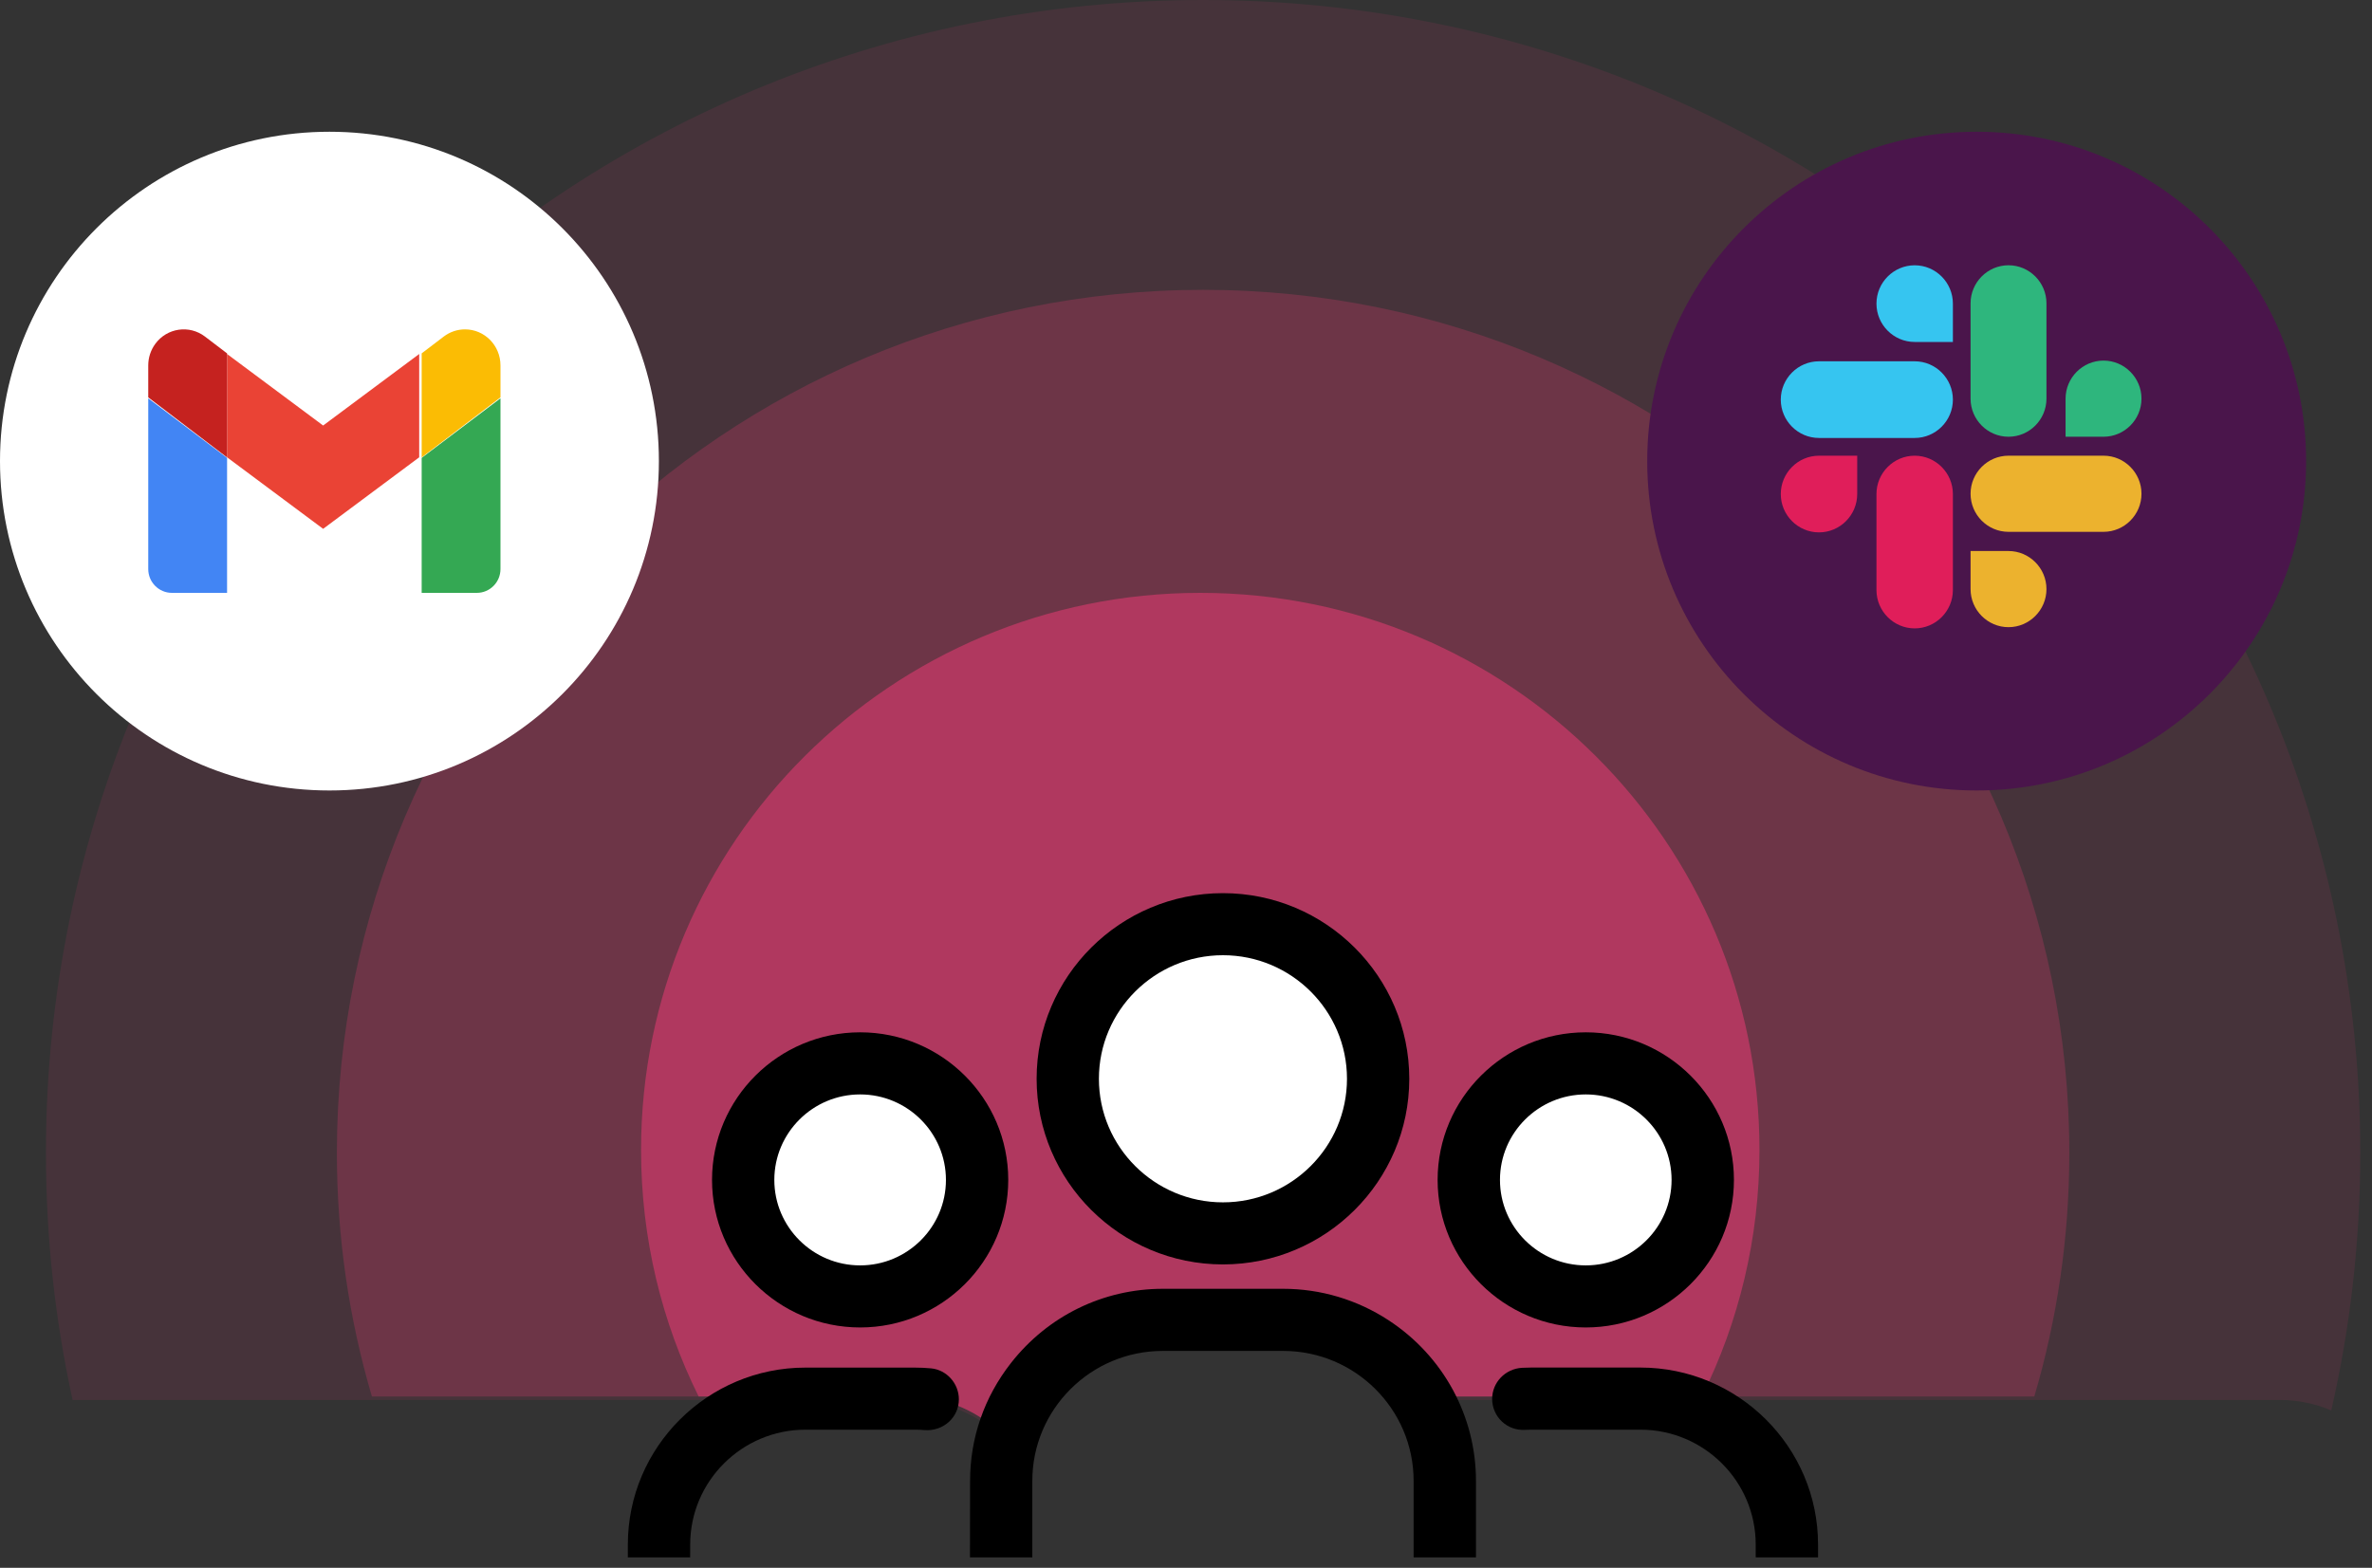 <svg width="180" height="119" viewBox="0 0 180 119" fill="none" xmlns="http://www.w3.org/2000/svg">
<rect x="0" y="0" width="180" height="119" fill="#333333" stroke="none"/>
<path opacity="0.1" fill-rule="evenodd" clip-rule="evenodd" d="M176.909 107.056C178.35 100.768 179.111 94.223 179.111 87.5C179.111 39.175 139.796 0 91.298 0C42.801 0 3.486 39.175 3.486 87.5C3.486 93.941 4.184 100.219 5.51 106.263H69C71.801 106.263 74.334 107.415 76.149 109.271C76.968 104.572 81.067 101 86 101H100C103.809 101 107.121 103.13 108.809 106.263H173C174.387 106.263 175.708 106.546 176.909 107.056Z" fill="#F53B78"/>
<path opacity="0.222" fill-rule="evenodd" clip-rule="evenodd" d="M154.374 106C156.104 100.133 157.032 93.925 157.032 87.5C157.032 51.325 127.602 22 91.298 22C54.995 22 25.564 51.325 25.564 87.5C25.564 93.925 26.493 100.133 28.223 106H69C71.823 106 74.372 107.169 76.19 109.05C77.097 104.461 81.144 101 86 101H100C103.701 101 106.933 103.011 108.662 106H154.374Z" fill="#F53B78"/>
<path opacity="0.496" fill-rule="evenodd" clip-rule="evenodd" d="M129.146 106C131.945 100.358 133.518 94.004 133.518 87.285C133.518 63.931 114.519 45 91.082 45C67.646 45 48.647 63.931 48.647 87.285C48.647 94.004 50.219 100.358 53.019 106H69C71.822 106 74.372 107.169 76.19 109.05C77.097 104.461 81.144 101 86 101H100C103.701 101 106.933 103.011 108.662 106H129.146Z" fill="#F53B78"/>
<circle cx="66" cy="90" r="9" fill="white"/>
<circle cx="120" cy="90" r="9" fill="white"/>
<circle cx="93.5" cy="82.5" r="11.5" fill="white"/>
<path d="M65.272 100.758C71.469 100.758 76.511 95.735 76.511 89.555C76.511 83.38 71.469 78.356 65.272 78.356C59.074 78.356 54.033 83.38 54.033 89.559C54.033 95.735 59.074 100.758 65.272 100.758ZM65.272 83.07C68.862 83.07 71.783 85.981 71.783 89.559C71.783 93.137 68.862 96.047 65.272 96.047C61.681 96.047 58.76 93.137 58.76 89.559C58.76 85.981 61.681 83.07 65.272 83.07Z" fill="black"/>
<path d="M52.375 117.242C52.375 112.43 56.303 108.516 61.133 108.516H69.412C69.659 108.516 69.906 108.527 70.149 108.547C70.835 108.605 71.514 108.375 72.011 107.922C72.498 107.477 72.764 106.867 72.764 106.211C72.764 105.008 71.839 103.977 70.659 103.863C70.247 103.824 69.832 103.805 69.408 103.805H61.129C53.696 103.801 47.643 109.832 47.643 117.243V118.211H52.374L52.375 117.242Z" fill="black"/>
<path d="M73.606 118.211H78.338V112.406C78.338 106.965 82.78 102.539 88.24 102.539H97.371C102.832 102.539 107.273 106.965 107.273 112.406V118.211H112.005V112.406C112.005 107.484 109.523 102.925 105.372 100.211C102.984 98.648 100.217 97.824 97.374 97.824H88.244C83.724 97.824 79.526 99.875 76.723 103.449C74.689 106.043 73.615 109.141 73.615 112.406L73.606 118.211Z" fill="black"/>
<path d="M124.475 103.801H116.195C115.964 103.801 115.733 103.809 115.505 103.82C114.231 103.891 113.232 104.926 113.232 106.184C113.232 106.832 113.502 107.457 113.973 107.898C114.447 108.344 115.07 108.566 115.713 108.531C115.874 108.52 116.035 108.516 116.195 108.516H124.475C129.305 108.516 133.233 112.43 133.233 117.242V118.211H137.964V117.242C137.964 109.832 131.912 103.801 124.475 103.801L124.475 103.801Z" fill="black"/>
<path d="M120.337 100.758C126.535 100.758 131.58 95.735 131.58 89.555C131.58 83.38 126.539 78.356 120.337 78.356C114.135 78.356 109.094 83.38 109.094 89.559C109.094 95.735 114.139 100.758 120.337 100.758ZM120.337 83.07C123.928 83.07 126.848 85.981 126.848 89.559C126.848 93.137 123.928 96.047 120.337 96.047C116.746 96.047 113.826 93.137 113.826 89.559C113.826 85.981 116.746 83.07 120.337 83.07Z" fill="black"/>
<path d="M92.804 95.973C100.601 95.973 106.944 89.653 106.944 81.883C106.944 74.114 100.601 67.793 92.804 67.793C85.006 67.793 78.664 74.113 78.664 81.883C78.664 89.649 85.006 95.973 92.804 95.973ZM92.804 72.504C97.994 72.504 102.216 76.711 102.216 81.883C102.216 87.055 97.994 91.262 92.804 91.262C87.614 91.262 83.391 87.055 83.391 81.883C83.391 76.711 87.614 72.504 92.804 72.504Z" fill="black"/>
<circle cx="150" cy="35" r="25" fill="#4A154B"/>
<path d="M140.935 37.499C140.935 39.101 139.631 40.409 138.035 40.409C136.439 40.409 135.135 39.101 135.135 37.499C135.135 35.897 136.439 34.589 138.035 34.589H140.935V37.499Z" fill="#E01E5A"/>
<path d="M142.396 37.499C142.396 35.897 143.7 34.589 145.296 34.589C146.893 34.589 148.196 35.897 148.196 37.499V44.786C148.196 46.388 146.893 47.696 145.296 47.696C143.7 47.696 142.396 46.388 142.396 44.786V37.499Z" fill="#E01E5A"/>
<path d="M145.296 25.956C143.7 25.956 142.396 24.648 142.396 23.046C142.396 21.444 143.7 20.136 145.296 20.136C146.893 20.136 148.196 21.444 148.196 23.046V25.956H145.296Z" fill="#36C5F0"/>
<path d="M145.296 27.423C146.892 27.423 148.196 28.731 148.196 30.333C148.196 31.935 146.892 33.243 145.296 33.243H138.035C136.439 33.243 135.135 31.935 135.135 30.333C135.135 28.731 136.439 27.423 138.035 27.423H145.296Z" fill="#36C5F0"/>
<path d="M156.747 30.26C156.747 28.67 158.042 27.37 159.627 27.37C161.212 27.37 162.507 28.67 162.507 30.26C162.507 31.851 161.212 33.15 159.627 33.15H156.747V30.26Z" fill="#2EB67D"/>
<path d="M155.296 30.26C155.296 31.851 154.001 33.15 152.416 33.15C150.831 33.15 149.537 31.851 149.537 30.26V23.024C149.537 21.434 150.831 20.134 152.416 20.134C154.001 20.134 155.296 21.434 155.296 23.024V30.26Z" fill="#2EB67D"/>
<path d="M152.416 41.824C154.001 41.824 155.296 43.123 155.296 44.714C155.296 46.304 154.001 47.604 152.416 47.604C150.831 47.604 149.537 46.304 149.537 44.714V41.824H152.416Z" fill="#ECB22E"/>
<path d="M152.416 40.368C150.831 40.368 149.537 39.069 149.537 37.478C149.537 35.888 150.831 34.588 152.416 34.588H159.627C161.212 34.588 162.507 35.888 162.507 37.478C162.507 39.069 161.212 40.368 159.627 40.368H152.416Z" fill="#ECB22E"/>
<circle cx="25" cy="35" r="25" fill="white"/>
<path d="M13.044 45H17.231V34.754L11.25 30.234V43.192C11.25 44.191 12.054 45 13.044 45Z" fill="#4285F4"/>
<path d="M31.998 45H36.184C37.175 45 37.979 44.191 37.979 43.192V30.234L31.998 34.754V45Z" fill="#34A853"/>
<path d="M31.998 26.822V34.72L37.979 30.163V27.734C37.979 26.224 36.774 25 35.287 25C34.705 25 34.138 25.192 33.672 25.547L31.998 26.822Z" fill="#FBBC04"/>
<path d="M17.231 34.711V26.869L24.521 32.298L31.811 26.869V34.711L24.521 40.14L17.231 34.711Z" fill="#EA4335"/>
<path d="M11.25 27.734V30.163L17.231 34.72V26.823L15.556 25.547C14.367 24.641 12.68 24.886 11.789 26.093C11.439 26.567 11.25 27.142 11.25 27.734Z" fill="#C5221F"/>
</svg>
